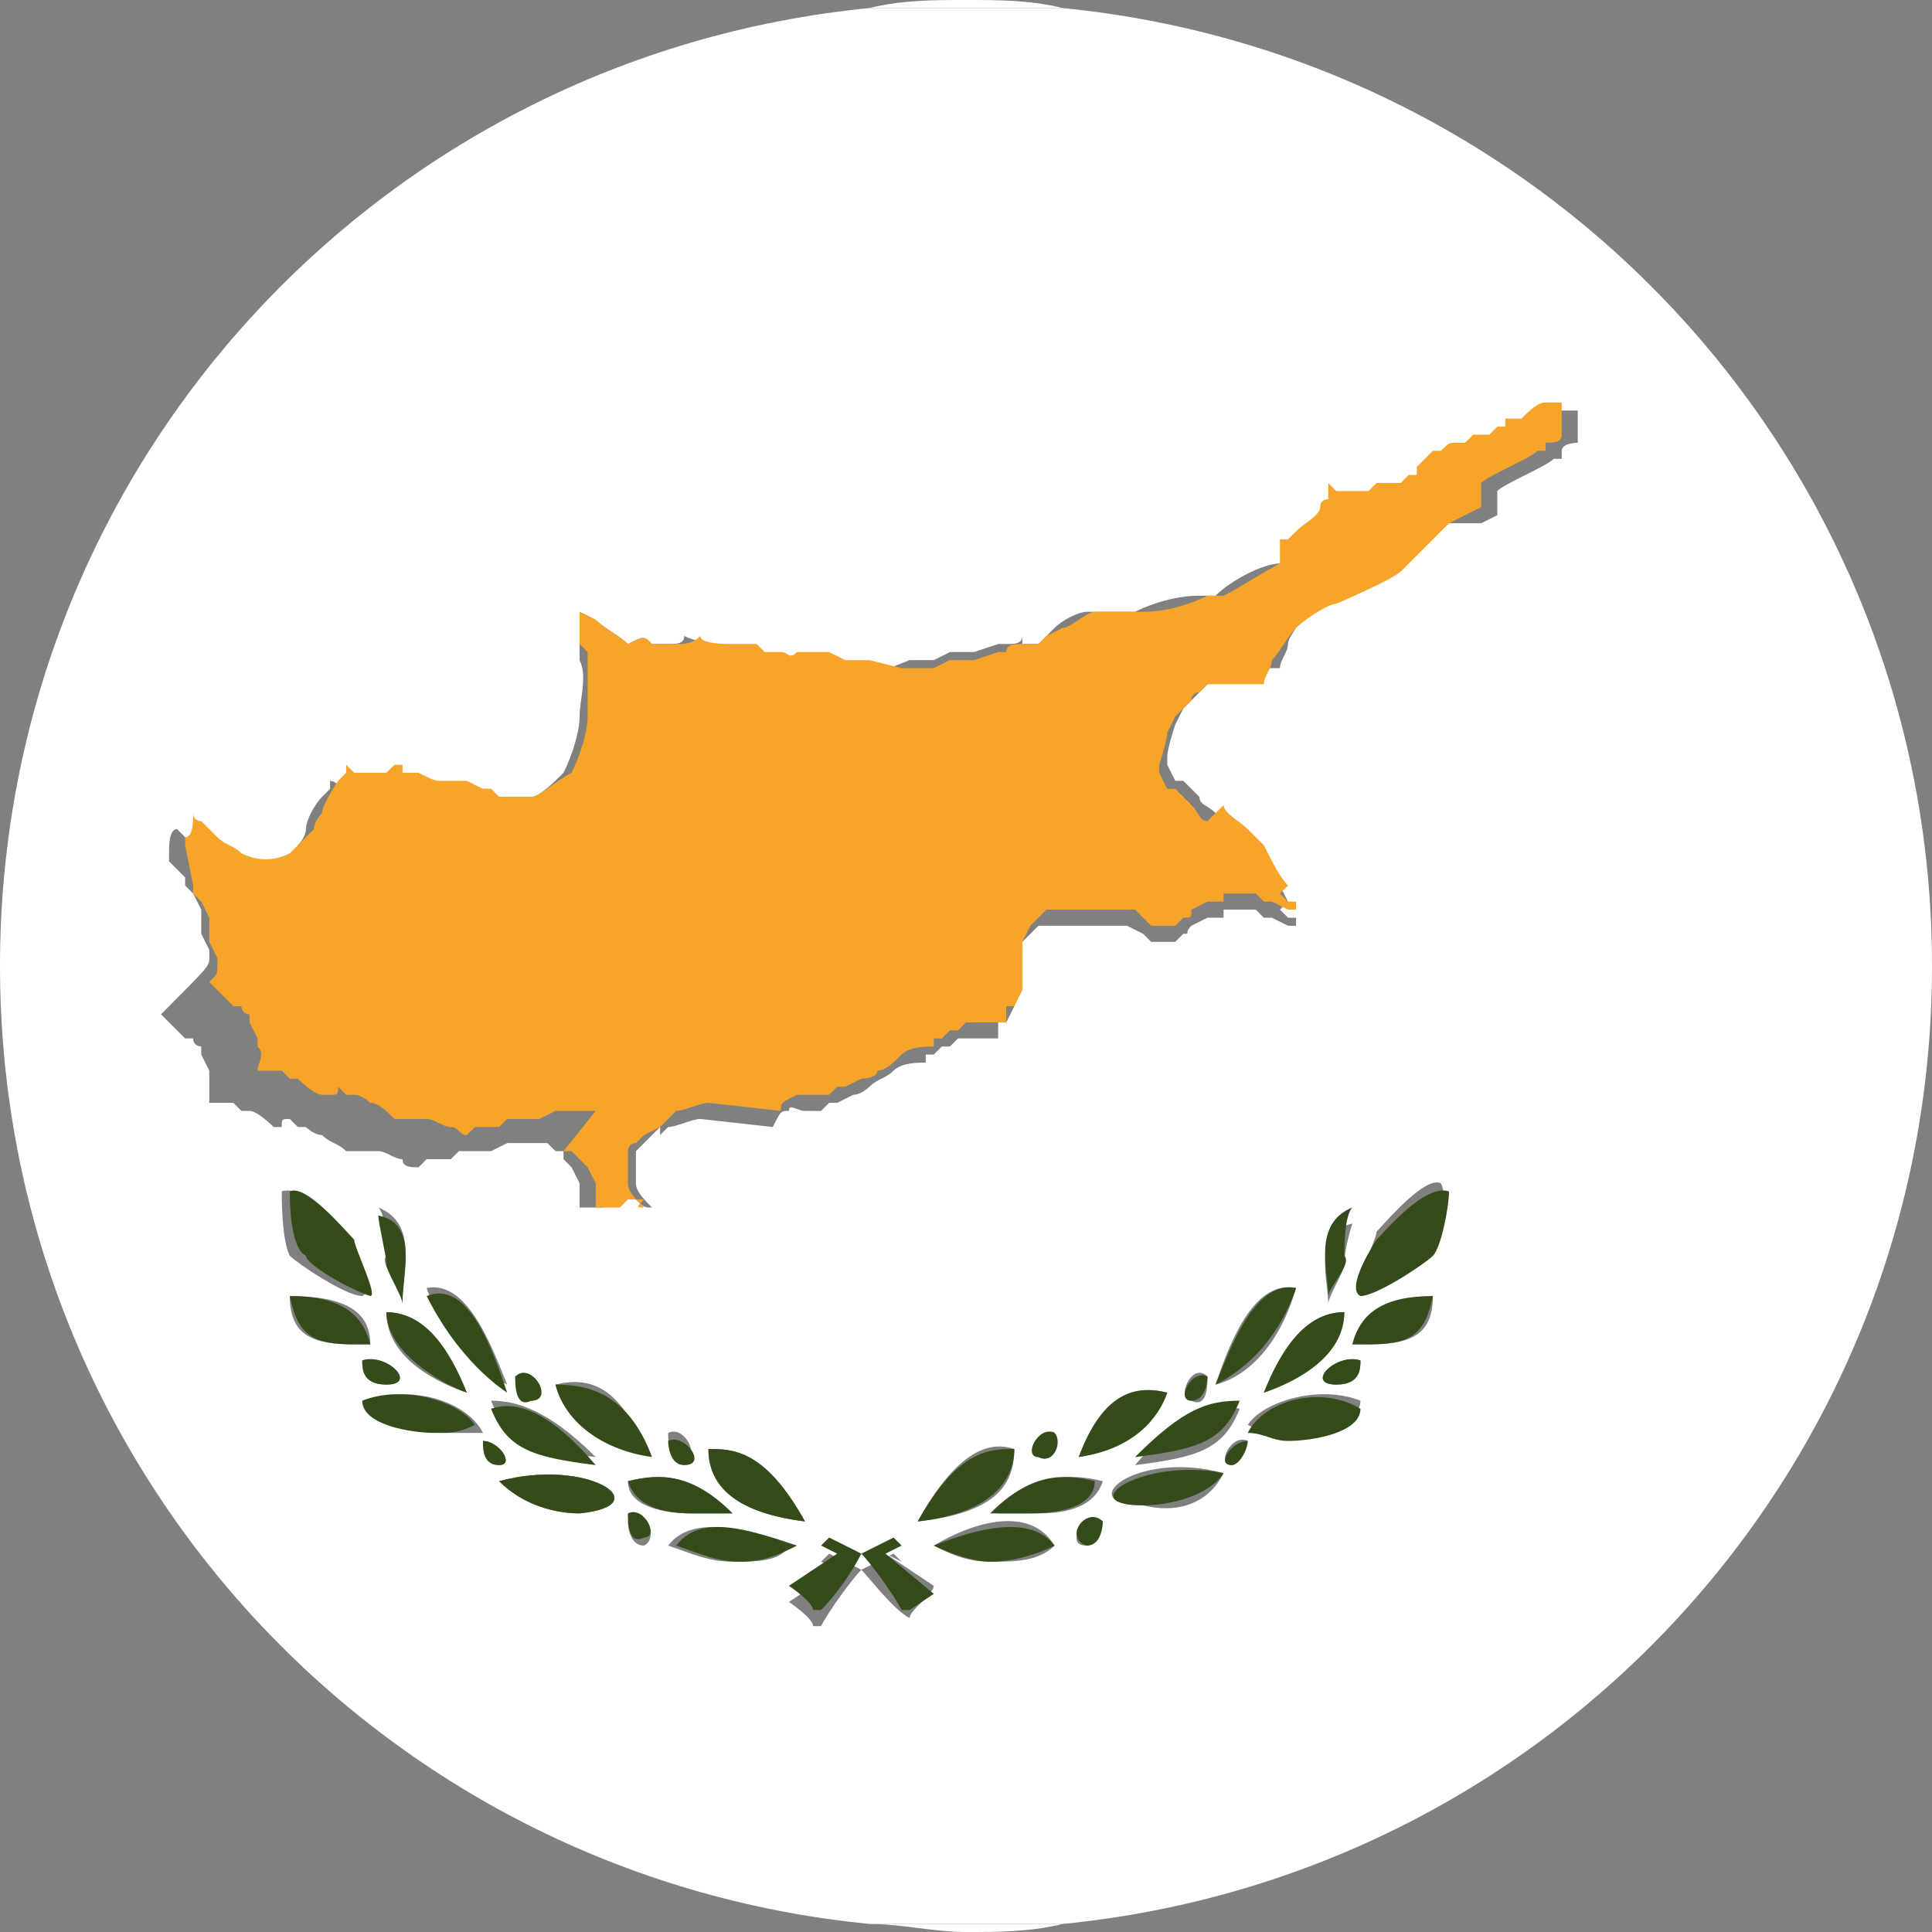 <?xml version="1.0" encoding="utf-8"?>
<!-- Generator: Adobe Illustrator 23.1.0, SVG Export Plug-In . SVG Version: 6.00 Build 0)  -->
<svg version="1.1" id="Layer_1" xmlns:v="https://vecta.io/nano"
	 xmlns="http://www.w3.org/2000/svg" xmlns:xlink="http://www.w3.org/1999/xlink" x="0px" y="0px" width="24px" height="24px"
	 viewBox="0 0 24 24" style="enable-background:new 0 0 24 24;" xml:space="preserve">
<rect x="0" y="0" width="24" height="24" fill="#808080" stroke="none"/>
<style type="text/css">
	.st0{fill:#006AA7;}
	.st1{fill:#FECC00;}
	.st2{fill:#FFFFFF;}
	.st3{fill:#E1000F;}
	.st4{fill:#273375;}
	.st5{fill:#C52026;}
	.st6{fill:#FFC60B;}
	.st7{fill:#C8B32F;}
	.st8{fill:#265EAC;}
	.st9{fill:#CDCCCB;}
	.st10{fill:#AC1F23;}
	.st11{fill:none;stroke:#000000;stroke-width:2.000000e-02;stroke-miterlimit:22.93;}
	.st12{fill:none;stroke:#000000;stroke-width:3.000000e-02;stroke-miterlimit:22.93;}
	.st13{fill:none;stroke:#000000;stroke-width:3.000000e-02;stroke-linejoin:round;}
	.st14{fill:#C6B52F;}
	.st15{fill:#008F6F;}
	.st16{fill:#DA4546;}
	.st17{fill:#EB71A9;}
	.st18{fill:#FFD791;}
	.st19{fill:#3A57A7;}
	.st20{fill-rule:evenodd;clip-rule:evenodd;fill:#C8B32F;}
	.st21{fill:#1646B2;}
	.st22{fill:#009246;}
	.st23{fill:#CE2B37;}
	.st24{fill:#DC1F26;}
	.st25{fill:#D81F26;}
	.st26{fill:#223F94;}
	.st27{fill:#F1A81E;}
	.st28{fill:#003580;}
	.st29{fill:#EF2B2D;}
	.st30{fill:#002868;}
	.st31{fill:#245EAB;}
	.st32{fill:#FDD400;}
	.st33{fill:#C8102E;}
	.st34{fill:#D7141A;}
	.st35{fill:#11457E;}
	.st36{fill:#FEFEFE;}
	.st37{fill-rule:evenodd;clip-rule:evenodd;fill:#E2033A;}
	.st38{fill-rule:evenodd;clip-rule:evenodd;fill:#2D3577;}
	.st39{fill:#C7202F;}
	.st40{fill-rule:evenodd;clip-rule:evenodd;fill:#FFFFFF;}
	.st41{fill:none;stroke:#000000;stroke-width:0.25;stroke-linecap:round;stroke-linejoin:round;}
	.st42{fill:none;stroke:#000000;stroke-width:0.39;stroke-linecap:round;stroke-linejoin:round;}
	.st43{fill:none;stroke:#C7202F;stroke-width:0.25;stroke-miterlimit:3.95;}
	.st44{fill-rule:evenodd;clip-rule:evenodd;stroke:#000000;stroke-width:0.15;stroke-linecap:round;stroke-linejoin:round;}
	.st45{fill:none;}
	.st46{fill:#C6363C;}
	.st47{fill:#0C4076;}
	.st48{fill:#9F0622;}
	.st49{fill:#FF0000;}
	.st50{fill:#006600;}
	.st51{fill-rule:evenodd;clip-rule:evenodd;fill:#FFFF00;}
	.st52{fill:#003399;}
	.st53{fill:#FFFF00;}
	.st54{fill:#009A49;}
	.st55{fill:#F37820;}
	.st56{fill:#171796;}
	.st57{fill:#0093DD;}
	.st58{fill:#CC092F;}
	.st59{fill:#FFD200;}
	.st60{fill:#0046AE;}
	.st61{fill:#F5D402;}
	.st62{fill:#B07F55;}
	.st63{fill:#D10429;}
	.st64{fill:#097754;}
	.st65{fill:#0B45BB;}
	.st66{fill:#1F98C4;}
	.st67{fill:#E11D38;}
	.st68{fill:#1BAF66;}
	.st69{fill:#21468B;}
	.st70{fill:#AE1C28;}
	.st71{fill:#344C19;}
	.st72{fill:#F7A42B;}
	.st73{fill:#C60C30;}
	.st74{fill:#002B7F;}
	.st75{fill:#FCD116;}
	.st76{fill:#CE1126;}
	.st77{fill:#4D8FCC;}
	.st78{fill:#010101;}
	.st79{fill:#EF0920;}
	.st80{fill:#FDDA25;}
	.st81{fill:#003897;}
	.st82{fill:#D72828;}
	.st83{fill:#005CE5;}
	.st84{fill:#FFE500;}
	.st85{fill:#E71D2F;}
	.st86{fill:#5EB6E4;}
	.st87{fill:#F1BF31;}
	.st88{fill:#E41E20;}
	.st89{fill:#C1272D;}
	.st90{fill:#006A44;}
	.st91{fill:#FDB913;}
	.st92{fill:#003EC9;}
	.st93{fill:#F0F0F0;}
	.st94{fill:#D80027;}
</style>
<g>
	<path class="st2" d="M10.8,23.9c0.4,0,0.8,0.1,1.2,0.1s0.8,0,1.2-0.1H10.8z"/>
	<path class="st2" d="M13.2,0.1C12.8,0,12.4,0,12,0s-0.8,0-1.2,0.1H13.2z"/>
	<path class="st2" d="M0,12c0,6.2,4.7,11.3,10.8,11.9h2.4C19.3,23.3,24,18.2,24,12S19.3,0.7,13.2,0.1h-2.4C4.7,0.7,0,5.8,0,12z
		 M3.5,14.8c0.3-0.1,0.7,0.5,0.8,0.6c0,0,0.4,0.6,0.2,0.7c0,0,0,0,0,0h0c0,0,0,0,0,0c-0.2,0-0.8-0.4-0.9-0.5
		C3.5,15.4,3.5,14.9,3.5,14.8z M4.4,16.7C4.4,16.7,4.4,16.7,4.4,16.7c-0.5,0-0.8-0.1-0.8-0.6c0.7,0,1,0.2,1,0.6
		C4.6,16.7,4.5,16.7,4.4,16.7C4.4,16.7,4.4,16.7,4.4,16.7L4.4,16.7z M7.4,18.1L7.4,18.1c-0.8-0.1-1.1-0.2-1.3-0.7
		C6.4,17.4,6.8,17.5,7.4,18.1z M6.4,17.1c0.2-0.1,0.4,0.3,0.2,0.3C6.5,17.4,6.4,17.1,6.4,17.1z M9.1,18.8c-0.2,0-0.3,0-0.5,0l0,0
		c-0.4,0-0.8-0.1-0.8-0.4C8.2,18.3,8.6,18.3,9.1,18.8z M8.3,17.8c0.2-0.1,0.4,0.3,0.2,0.3l0,0C8.3,18.2,8.3,17.9,8.3,17.8z M8.8,18
		c0.3,0,0.7,0,1.2,0.9h0C9.2,18.8,8.8,18.5,8.8,18z M6.9,17.2c0.4-0.1,0.8,0,1.1,0.8C7.4,18,7,17.6,6.9,17.2z M6.3,17.2L6.3,17.2
		c-0.4-0.2-0.8-0.6-1-1.2C5.8,15.9,6.1,16.7,6.3,17.2L6.3,17.2z M5.8,17.3C5.8,17.3,5.8,17.3,5.8,17.3L5.8,17.3
		C5.8,17.3,5.8,17.3,5.8,17.3c-0.3-0.1-1-0.4-1-1C5.2,16.3,5.5,16.8,5.8,17.3z M5,16.1L5,16.1c0-0.1-0.3-0.4-0.2-0.5
		c0-0.1,0-0.5-0.1-0.6C5.2,15.2,5,15.8,5,16.1z M4.8,17.2c-0.3,0-0.3-0.2-0.3-0.3C4.8,16.8,5.2,17.2,4.8,17.2z M5.5,17.8L5.5,17.8
		C5.5,17.8,5.5,17.8,5.5,17.8c-0.3,0-1-0.1-0.9-0.4c0.5-0.2,1.2,0,1.4,0.4C5.8,17.8,5.6,17.8,5.5,17.8C5.5,17.8,5.5,17.8,5.5,17.8z
		 M6.2,18.2C6,18.2,6,18,6,17.9C6.2,17.9,6.4,18.2,6.2,18.2L6.2,18.2z M7.2,18.8L7.2,18.8c-0.3,0-0.7-0.1-1-0.4
		C7.3,18.1,8.2,18.7,7.2,18.8z M8,19.2L8,19.2c-0.2,0-0.2-0.3-0.2-0.3C8,18.7,8.2,19.1,8,19.2z M9.1,19.4c-0.3,0-0.5-0.1-0.8-0.2
		c0.3-0.4,1-0.2,1.5,0C9.7,19.4,9.4,19.4,9.1,19.4L9.1,19.4z M11.3,20.1L11.3,20.1L11.3,20.1C11.3,20.1,11.3,20.1,11.3,20.1
		C11.3,20.1,11.3,20.1,11.3,20.1C11.3,20.1,11.3,20.1,11.3,20.1c-0.2-0.1-0.5-0.5-0.6-0.6c-0.1,0.1-0.4,0.5-0.5,0.7c0,0,0,0,0,0
		l-0.1,0l0,0l0,0c0-0.1-0.3-0.3-0.3-0.3l0.6-0.4l-0.2-0.1l0.1-0.1l0.4,0.2l0.4-0.2l0.1,0.1L11,19.3l0.6,0.4
		C11.6,19.8,11.3,20,11.3,20.1L11.3,20.1z M13.7,18.4c-0.1,0.3-0.4,0.4-0.8,0.4h0c-0.2,0-0.3,0-0.5,0C12.9,18.3,13.3,18.3,13.7,18.4
		z M13.1,17.8c0,0.1,0,0.4-0.2,0.3C12.7,18.1,13,17.7,13.1,17.8z M15,17.1c0,0.1,0,0.4-0.2,0.3v0C14.6,17.4,14.8,16.9,15,17.1z
		 M15.4,17.5c-0.2,0.5-0.5,0.6-1.3,0.7v0C14.7,17.5,15,17.4,15.4,17.5z M16.7,15.7c0,0.1-0.2,0.4-0.2,0.5v0c0-0.3-0.2-0.9,0.3-1
		C16.8,15.2,16.7,15.5,16.7,15.7z M16.9,16.9c0,0.1,0,0.3-0.3,0.3C16.2,17.2,16.6,16.8,16.9,16.9z M16.7,16.3c0,0.5-0.7,0.9-1,1
		c0,0,0,0,0,0l0,0c0,0,0,0,0,0C15.9,16.8,16.2,16.3,16.7,16.3z M15.1,17.2L15.1,17.2L15.1,17.2c0.2-0.6,0.5-1.3,1-1.2
		C15.9,16.7,15.5,17.1,15.1,17.2z M13.4,18.1C13.4,18.1,13.4,18.1,13.4,18.1L13.4,18.1C13.4,18.1,13.4,18.1,13.4,18.1
		c0.3-0.8,0.7-0.9,1.1-0.8C14.4,17.6,14,18,13.4,18.1z M11.4,18.9L11.4,18.9c0.5-0.9,0.9-1,1.2-0.9C12.6,18.5,12.3,18.8,11.4,18.9z
		 M12.3,19.4L12.3,19.4c-0.3,0-0.5-0.1-0.7-0.2c0.5-0.3,1.2-0.5,1.5,0C12.9,19.4,12.6,19.4,12.3,19.4z M13.5,19.2L13.5,19.2
		c-0.3,0,0-0.4,0.2-0.3C13.7,18.9,13.6,19.2,13.5,19.2z M14.2,18.7L14.2,18.7c-0.9,0-0.1-0.7,1-0.4C15,18.7,14.6,18.8,14.2,18.7z
		 M15.3,18.2L15.3,18.2c-0.2,0,0-0.4,0.2-0.3C15.4,18,15.4,18.2,15.3,18.2z M16.9,17.4c0,0.3-0.6,0.4-0.9,0.4c0,0,0,0,0,0h0
		c0,0,0,0,0,0c-0.2,0-0.3,0-0.5-0.1C15.7,17.4,16.4,17.2,16.9,17.4L16.9,17.4z M17,16.7L17,16.7c-0.1,0-0.2,0-0.2,0
		c0.1-0.4,0.4-0.5,1-0.6C17.8,16.6,17.5,16.7,17,16.7z M17.8,15.5c-0.1,0.2-0.7,0.5-0.9,0.5v0c-0.1,0,0.2-0.6,0.2-0.7
		c0.1-0.1,0.6-0.7,0.8-0.6C18,14.9,17.9,15.4,17.8,15.5z M11.3,8.2l0.1,0l0.1,0l0.1,0l0.2-0.1l0.3,0c0,0,0.3-0.1,0.3-0.1l0,0h0.1
		c0.1,0,0.2,0,0.2-0.1l0,0V8L12.9,8L13,7.9l0.1-0.1c0.1-0.1,0.3-0.2,0.4-0.2c0.1,0,0.3,0,0.4,0l0.1,0l0.1,0c0.2-0.1,0.5-0.2,0.8-0.2
		c0.1,0,0.1,0,0.2,0C15.3,7.2,15.7,7,15.9,7L16,6.9l0.1,0l0.1-0.1c0.1-0.1,0.2-0.2,0.3-0.3c0,0,0.1-0.1,0.1-0.1l0-0.1
		c0,0,0-0.1,0-0.1l0,0l0.1,0.1l0.1,0l0,0l0,0l0.1,0l0.1,0l0.1,0c0,0,0.1-0.1,0.1-0.1l0.1,0c0.1,0,0.1,0,0.2,0c0,0,0.1,0,0.1-0.1
		l0.1,0l0,0l0-0.1l0,0l0,0l0,0l0.1-0.1L18,5.7l0,0l0.1,0c0.1-0.1,0.1-0.1,0.2-0.1l0.1,0l0.1-0.1l0.1,0l0.1,0l0.1-0.1l0.1,0l0,0l0,0
		l0-0.1l0,0l0.1,0c0,0,0.1,0,0.1,0c0.1,0,0.2-0.1,0.3-0.2l0.1,0l0.1,0l0,0l0,0l0,0l0,0l0,0.1l0,0l0,0.2v0l0,0.1c0,0-0.2,0-0.2,0.1
		l0,0.1l-0.1,0c-0.1,0.1-0.6,0.3-0.7,0.4c0,0,0,0.1,0,0.1l0,0l0,0.2l0,0l-0.2,0.1L18,6.5l-0.2,0.1c-0.1,0.1-0.2,0.2-0.3,0.3
		c-0.1,0-0.8,0.3-0.8,0.4c-0.1,0.1-0.4,0.3-0.5,0.3C16.2,7.7,16,7.9,16,8c0,0.1-0.1,0.2-0.1,0.3l0,0l0,0c0,0-0.1,0-0.2,0
		c0,0-0.1,0-0.2,0l-0.1,0l-0.2,0L15,8.5l0,0c0,0-0.1,0.1-0.1,0.1l-0.1,0.1l-0.1,0.1L14.6,9c0,0-0.1,0.3-0.1,0.4l0,0.1v0l0.1,0.2l0,0
		l0,0l0,0l0,0l0,0h0.1l0,0c0,0,0.2,0.2,0.2,0.2c0,0.1,0.1,0.1,0.2,0.2l0.1,0.1c0.1,0.1,0.2,0.3,0.3,0.3l0.2,0.2
		c0.1,0.1,0.2,0.3,0.3,0.5l-0.1,0.1l0.1,0.1l0.1,0c0,0,0,0,0,0l0,0.1l0,0l0,0c0,0-0.1,0-0.1,0l0,0l-0.2-0.1l-0.1,0l-0.1-0.1l-0.1,0
		l-0.1,0l-0.1,0l-0.1,0h0l0,0.1l0,0l-0.2,0l-0.2,0.1l0,0c-0.1,0.1,0,0.1-0.1,0.1l-0.1,0.1l-0.1,0l-0.1,0c0,0-0.1,0-0.1,0l-0.1-0.1
		L14,11.5c0,0-0.1,0-0.1,0l-0.3,0c-0.1,0-0.2,0-0.2,0c0,0-0.3,0-0.3,0l-0.1,0l-0.1,0l-0.1,0.1l-0.1,0.1l-0.1,0.2l0,0.2l0,0.2l0,0.1
		c0,0,0,0.1,0,0.1l-0.1,0.2l-0.1,0l0,0.2l0,0l-0.2,0l-0.2,0l-0.1,0c0,0-0.1,0.1-0.1,0.1l-0.1,0l-0.1,0.1l-0.1,0l0,0.1
		c-0.1,0-0.3,0-0.4,0.1c-0.1,0.1-0.2,0.1-0.3,0.2c0,0-0.1,0.1-0.2,0.1c0,0-0.2,0.1-0.2,0.1l-0.1,0l-0.1,0.1l-0.1,0l-0.1,0
		c-0.1,0-0.2-0.1-0.2,0c-0.1,0-0.1,0-0.2,0.2l0,0l-0.9-0.1c-0.1,0-0.3,0.1-0.4,0.1l0,0l0,0l-0.1,0.1L8.2,14l-0.1,0.1l-0.1,0.1
		c0,0-0.1,0.1-0.1,0.1l0,0.1l0,0c0,0.1,0,0.2,0,0.3c0,0.1,0.1,0.2,0.2,0.3l0,0l0,0l0,0c-0.1,0-0.1,0-0.2-0.1H7.7l-0.1,0L7.5,15
		c0,0-0.1,0-0.2,0c0,0,0,0-0.1,0l0,0c0,0,0,0,0,0l0,0l0-0.1l0-0.1l0-0.1c0,0-0.1-0.2-0.1-0.2l-0.1-0.1L7,14.3l0,0c0,0-0.1,0-0.1,0
		l-0.1-0.1l-0.1,0l-0.2,0l-0.1,0l-0.1,0l-0.2,0.1l-0.1,0l-0.2,0l-0.1,0c0,0-0.1,0.1-0.1,0.1l-0.1,0l-0.1,0l-0.1,0l-0.1,0.1
		c-0.1,0-0.2,0-0.2-0.1c-0.1,0-0.2-0.1-0.3-0.1l0,0c0,0-0.1,0-0.2,0l-0.1,0l-0.1,0c-0.1-0.1-0.2-0.1-0.3-0.2c-0.1,0-0.2-0.1-0.2-0.1
		l-0.1,0l-0.1-0.1c-0.1,0-0.1,0-0.1,0.1l0,0l-0.1,0c0,0-0.2-0.2-0.3-0.2l-0.1,0l-0.1-0.1l-0.1,0l0,0l-0.1,0l-0.1,0
		c0-0.1,0-0.2,0-0.3c0,0,0-0.1,0-0.1l-0.1-0.2l0-0.1l0,0l0,0c0,0-0.1,0-0.1-0.1h0l0,0l-0.1,0l0,0l-0.1-0.1c0,0-0.1-0.1-0.2-0.2l0,0
		C2.6,12,2.6,12,2.6,11.9l0-0.1l-0.1-0.2l0-0.1l0,0l0-0.1l0-0.1l-0.1-0.2l0,0l-0.1-0.1l0-0.1l-0.2-0.2c0,0,0-0.1,0-0.1
		c0-0.1,0-0.3,0.1-0.3l0,0c0,0,0.1,0.1,0.1,0.1l0.2,0.2c0.1,0.1,0.2,0.1,0.3,0.2c0.2,0.1,0.4,0.1,0.6,0c0.1-0.1,0.3-0.2,0.3-0.3
		c0,0,0.1-0.1,0.1-0.2c0-0.1,0.1-0.3,0.2-0.4c0,0,0.1-0.1,0.1-0.1l0,0l0-0.1l0,0c0,0,0.1,0,0.1,0.1c0,0,0,0,0.1,0l0.1,0l0.1,0
		c0,0,0.1,0,0.1,0l0,0c0,0,0.1-0.1,0.1-0.1l0,0l0.1,0l0,0l0.1,0c0.1,0,0.1,0,0.2,0c0.1,0.1,0.1,0.1,0.3,0.1l0.1,0c0,0,0.1,0,0.2,0
		l0,0L6,9.8l0.1,0l0.1,0.1l0.1,0l0.1,0c0,0,0.1,0,0.2,0C6.7,9.9,6.9,9.7,7,9.6l0,0c0.1-0.2,0.2-0.5,0.2-0.7c0-0.2,0.1-0.5,0-0.7
		l0-0.1L7.2,8c0-0.1,0-0.1,0-0.2l0-0.1l0-0.1l0,0c0,0,0.2,0.1,0.2,0.1C7.5,7.8,7.7,7.9,7.8,8C8,7.9,8,7.9,8.1,8l0.1,0l0.1,0
		c0.1,0,0.2,0,0.2-0.1l0,0C8.7,8,9,8,9.1,8.1l0.3,0l0.1,0.1l0.1,0l0,0l0,0c0,0,0.1,0,0.1,0c0.1,0,0.1,0.1,0.2,0l0.2,0.1l0.2,0
		l0.2,0.1l0.1,0l0.2,0L11.3,8.2L11.3,8.2L11.3,8.2z"/>
	<path class="st71" d="M4.5,16.9c0,0.1,0,0.3,0.3,0.3C5.2,17.2,4.8,16.8,4.5,16.9z"/>
	<polygon class="st71" points="5.8,17.3 5.8,17.3 5.8,17.3 	"/>
	<path class="st71" d="M4.7,15.1c0,0.1,0.1,0.5,0.1,0.6c0,0.1,0.2,0.4,0.2,0.5l0,0C5,15.8,5.2,15.2,4.7,15.1z"/>
	<path class="st71" d="M5.8,17.3c-0.2-0.5-0.5-1-1-1C4.8,16.8,5.5,17.2,5.8,17.3z"/>
	<path class="st71" d="M6.2,18.4c0.3,0.3,0.7,0.4,1,0.4l0,0C8.2,18.7,7.3,18.1,6.2,18.4z"/>
	<path class="st71" d="M4.5,17.4c0,0.3,0.6,0.4,0.9,0.4c0.2,0,0.3,0,0.5-0.1C5.7,17.4,5,17.2,4.5,17.4z"/>
	<path class="st71" d="M11.6,19.8L11,19.3l0.2-0.1l-0.1-0.1l-0.4,0.2l-0.4-0.2l-0.1,0.1l0.2,0.1l-0.6,0.4c0,0,0.3,0.2,0.3,0.3l0,0
		l0,0l0.1,0c0,0,0,0,0,0c0.2-0.2,0.4-0.5,0.5-0.7c0.1,0.1,0.4,0.5,0.5,0.7c0,0,0,0,0,0l0.1,0l0,0l0,0C11.3,20,11.6,19.8,11.6,19.8z"
		/>
	<path class="st71" d="M5.3,16.1c0.3,0.6,0.7,1,1,1.2v0h0C6.1,16.7,5.8,15.9,5.3,16.1z"/>
	<path class="st71" d="M7.8,18.8c0,0.1,0,0.4,0.2,0.3l0,0C8.2,19.1,8,18.7,7.8,18.8z"/>
	<path class="st71" d="M6,17.9c0,0.1,0,0.3,0.2,0.3v0C6.4,18.2,6.2,17.9,6,17.9z"/>
	<path class="st71" d="M8.4,19.2c0.3,0.1,0.5,0.2,0.8,0.2h0c0.3,0,0.5-0.1,0.7-0.2C9.3,19,8.7,18.8,8.4,19.2z"/>
	<path class="st71" d="M6.1,17.5c0.2,0.5,0.5,0.6,1.3,0.7v0C6.8,17.5,6.4,17.4,6.1,17.5z"/>
	<path class="st71" d="M3.6,16.1c0.1,0.5,0.3,0.6,0.8,0.6c0.1,0,0.2,0,0.2,0C4.5,16.3,4.2,16.1,3.6,16.1z"/>
	<path class="st71" d="M6.9,17.2C7,17.6,7.4,18,8.1,18.1C7.8,17.3,7.3,17.2,6.9,17.2z"/>
	<path class="st71" d="M4.6,16.1c0.1,0-0.2-0.6-0.2-0.7c-0.1-0.1-0.6-0.7-0.8-0.6c0,0.1,0,0.7,0.2,0.8C3.8,15.7,4.3,16,4.6,16.1z"/>
	<polygon class="st71" points="4.6,16.1 4.6,16.1 4.6,16.1 	"/>
	<path class="st71" d="M8.5,18.2c0.3,0,0-0.4-0.2-0.3C8.3,17.9,8.3,18.2,8.5,18.2L8.5,18.2z"/>
	<path class="st71" d="M10,18.9L10,18.9C9.5,18,9.1,18,8.8,18C8.8,18.5,9.2,18.8,10,18.9z"/>
	<path class="st71" d="M7.8,18.4c0.1,0.3,0.4,0.4,0.8,0.4l0,0c0.2,0,0.3,0,0.5,0C8.6,18.3,8.2,18.3,7.8,18.4z"/>
	<path class="st71" d="M6.4,17.1c0,0.1,0,0.4,0.2,0.3C6.9,17.4,6.6,16.9,6.4,17.1z"/>
	<path class="st71" d="M16.8,16.7c0,0,0.1,0,0.2,0l0,0c0.5,0,0.7-0.1,0.8-0.6C17.2,16.1,16.9,16.3,16.8,16.7z"/>
	<path class="st71" d="M13.5,19.2L13.5,19.2c0.2,0,0.2-0.3,0.2-0.3C13.5,18.7,13.2,19.1,13.5,19.2z"/>
	<path class="st71" d="M13.4,18.1c0.7-0.1,1-0.5,1.1-0.8C14.1,17.2,13.7,17.3,13.4,18.1z"/>
	<path class="st71" d="M14.2,18.7L14.2,18.7c0.3,0,0.8-0.1,1-0.4C14.2,18.1,13.3,18.7,14.2,18.7z"/>
	<path class="st71" d="M11.4,18.9L11.4,18.9c0.9-0.1,1.2-0.5,1.2-0.9C12.3,18,11.9,18,11.4,18.9z"/>
	<path class="st71" d="M11.6,19.2c0.2,0.1,0.5,0.2,0.7,0.2l0,0c0.3,0,0.6-0.1,0.8-0.2C12.8,18.8,12.1,19,11.6,19.2z"/>
	<path class="st71" d="M12.8,18.8L12.8,18.8c0.4,0,0.8-0.1,0.8-0.4c-0.4-0.1-0.8-0.1-1.3,0.4C12.5,18.8,12.7,18.8,12.8,18.8z"/>
	<path class="st71" d="M17.1,15.4c0,0-0.4,0.6-0.2,0.7v0c0.2,0,0.8-0.4,0.9-0.5c0.1-0.1,0.2-0.6,0.2-0.8
		C17.7,14.7,17.2,15.3,17.1,15.4z"/>
	<path class="st71" d="M15.3,18.2L15.3,18.2c0.1,0,0.2-0.2,0.2-0.3C15.3,17.9,15.1,18.2,15.3,18.2z"/>
	<path class="st71" d="M15.5,17.8c0.2,0,0.3,0.1,0.5,0.1c0.3,0,0.9-0.1,0.9-0.4v0C16.4,17.2,15.7,17.4,15.5,17.8z"/>
	<path class="st71" d="M16.5,16.1L16.5,16.1c0-0.1,0.3-0.4,0.2-0.5c0-0.1,0-0.5,0.1-0.6C16.3,15.2,16.5,15.8,16.5,16.1z"/>
	<path class="st71" d="M15,17.1c-0.2-0.1-0.4,0.3-0.2,0.3v0C15,17.4,15,17.1,15,17.1z"/>
	<path class="st71" d="M14.1,18.1L14.1,18.1c0.8-0.1,1.1-0.2,1.3-0.7C15,17.4,14.7,17.5,14.1,18.1z"/>
	<path class="st71" d="M13.1,17.8c-0.2-0.1-0.4,0.3-0.2,0.3C13.1,18.2,13.2,17.9,13.1,17.8z"/>
	<polygon class="st71" points="15.7,17.3 15.7,17.3 15.7,17.3 	"/>
	<path class="st71" d="M15.1,17.2L15.1,17.2L15.1,17.2c0.4-0.2,0.8-0.6,1-1.2C15.6,15.9,15.3,16.7,15.1,17.2z"/>
	<path class="st71" d="M16.6,17.2c0.3,0,0.3-0.2,0.3-0.3C16.6,16.8,16.2,17.2,16.6,17.2z"/>
	<path class="st71" d="M15.7,17.3c0.3-0.1,1-0.4,1-1C16.2,16.3,15.9,16.8,15.7,17.3z"/>
	<polygon class="st71" points="13.4,18.1 13.4,18.1 13.4,18.1 	"/>
	<path class="st72" d="M10.8,8.2l-0.2,0l-0.1,0l-0.2-0.1l-0.2,0L9.9,8.1c-0.1,0.1-0.1,0-0.2,0c0,0-0.1,0-0.1,0l0,0l0,0l-0.1,0L9.4,8
		l-0.3,0C9,8,8.7,8,8.7,7.9l0,0C8.6,8,8.5,8,8.4,8L8.3,8L8.1,8C8,7.9,8,7.9,7.8,8C7.7,7.9,7.5,7.8,7.4,7.7c0,0-0.2-0.1-0.2-0.1l0,0
		l0,0.1l0,0.1c0,0.1,0,0.1,0,0.2l0.1,0.1l0,0.1c0,0.2,0,0.5,0,0.7c0,0.2-0.1,0.5-0.2,0.7l0,0C6.9,9.7,6.7,9.9,6.6,9.9
		c0,0-0.1,0-0.2,0l-0.1,0l-0.1,0L6.1,9.8L6,9.8L5.8,9.7l0,0c0,0-0.1,0-0.2,0l-0.1,0c-0.1,0-0.1,0-0.3-0.1c-0.1,0-0.1,0-0.2,0L5,9.5
		l0,0l-0.1,0l0,0c0,0-0.1,0.1-0.1,0.1l0,0c0,0-0.1,0-0.1,0l-0.1,0l-0.1,0c0,0,0,0-0.1,0c0,0-0.1-0.1-0.1-0.1l0,0l0,0.1l0,0
		c0,0-0.1,0.1-0.1,0.1c0,0-0.2,0.3-0.2,0.4c0,0-0.1,0.1-0.1,0.2c-0.1,0.1-0.2,0.2-0.3,0.3c-0.2,0.1-0.4,0.1-0.6,0
		c-0.1-0.1-0.2-0.1-0.3-0.2l-0.2-0.2c0,0-0.1,0-0.1-0.1l0,0c0,0.1,0,0.3-0.1,0.3c0,0,0,0.1,0,0.1L2.4,11l0,0.1l0.1,0.1l0,0l0.1,0.2
		l0,0.1l0,0.1l0,0l0,0.1l0.1,0.2l0,0.1c0,0.1,0,0.1-0.1,0.2l0,0c0,0,0.1,0.1,0.2,0.2l0.1,0.1l0,0l0.1,0l0,0h0c0,0,0,0.1,0.1,0.1l0,0
		l0,0l0,0.1l0.1,0.2c0,0,0,0.1,0,0.1c0.1,0.1,0,0.2,0,0.3l0.1,0l0.1,0l0,0l0.1,0l0.1,0.1l0.1,0c0,0,0.2,0.2,0.3,0.2l0.1,0l0,0
		c0.1,0,0.1,0,0.1-0.1l0.1,0.1l0.1,0c0.1,0,0.2,0.1,0.2,0.1c0.1,0,0.2,0.1,0.3,0.2l0.1,0l0.1,0c0,0,0.1,0,0.2,0l0,0v0c0,0,0,0,0,0
		l0,0c0.1,0,0.2,0.1,0.3,0.1c0.1,0,0.1,0.1,0.2,0.1l0.1-0.1l0.1,0l0.1,0l0.1,0c0,0,0.1-0.1,0.1-0.1l0.1,0l0.2,0l0.1,0l0.2-0.1l0.1,0
		l0.1,0l0.2,0l0.1,0L7,14.3c0,0,0.1,0,0.1,0l0,0l0.1,0.1l0.1,0.1c0,0,0.1,0.2,0.1,0.2l0,0.1l0,0.1l0,0.1l0,0c0,0,0,0,0,0l0,0
		c0,0,0,0,0.1,0c0,0,0.1,0,0.2,0l0.1-0.1l0.1,0h0.1C7.9,15,7.9,15,8,15l0,0l0,0l0,0c-0.1-0.1-0.2-0.2-0.2-0.3c0-0.1,0-0.2,0-0.3l0,0
		l0-0.1c0,0,0-0.1,0.1-0.1l0.1-0.1L8.2,14l0.1-0.1l0.1-0.1l0,0l0,0c0.1,0,0.3-0.1,0.4-0.1l0.9,0.1l0,0c0-0.1,0-0.1,0.2-0.2
		c0.1,0,0.2,0,0.2,0l0.1,0l0.1,0l0.1-0.1l0.1,0c0,0,0.2-0.1,0.2-0.1c0,0,0.2,0,0.2-0.1c0.1,0,0.2-0.1,0.3-0.2
		c0.1-0.1,0.3-0.1,0.4-0.1l0-0.1l0.1,0l0.1-0.1l0.1,0c0,0,0.1-0.1,0.1-0.1l0.1,0l0.2,0l0.2,0l0,0l0-0.2l0.1,0l0.1-0.2
		c0,0,0-0.1,0-0.1l0-0.1l0-0.2l0-0.2l0.1-0.2l0.1-0.1l0.1-0.1l0.1,0l0.1,0c0,0,0.3,0,0.3,0c0.1,0,0.2,0,0.2,0l0.3,0c0,0,0.1,0,0.1,0
		l0.1,0.1l0.1,0.1c0,0,0.1,0,0.1,0l0.1,0l0.1,0l0.1-0.1c0.1,0,0.1,0,0.1-0.1l0,0l0.2-0.1l0.2,0l0,0l0-0.1h0l0.1,0l0.1,0l0.1,0l0.1,0
		l0.1,0.1l0.1,0l0.2,0.1l0,0c0,0,0.1,0,0.1,0l0,0l0,0l0-0.1c0,0,0,0,0,0l-0.1,0l-0.1-0.1l0.1-0.1c-0.1-0.1-0.2-0.3-0.3-0.5l-0.2-0.2
		c-0.1-0.1-0.3-0.2-0.3-0.3L15,10.2c-0.1,0-0.1-0.1-0.2-0.2c0,0-0.2-0.2-0.2-0.2l0,0h-0.1l0,0l0,0l0,0l0,0l0,0l-0.1-0.2v0l0-0.1
		c0,0,0.1-0.3,0.1-0.4l0.1-0.2l0.1-0.1l0.1-0.1c0-0.1,0.1-0.1,0.1-0.1l0,0l0.1-0.1l0.2,0l0.1,0c0,0,0.1,0,0.2,0c0,0,0.1,0,0.2,0l0,0
		l0,0c0-0.1,0.1-0.2,0.1-0.3c0.1-0.1,0.2-0.3,0.3-0.4c0.1-0.1,0.4-0.3,0.5-0.3c0,0,0.7-0.3,0.8-0.4c0.1-0.1,0.2-0.2,0.3-0.3L18,6.5
		l0.2-0.1l0.2-0.1l0,0l0-0.2l0,0c0,0,0-0.1,0-0.1c0.1-0.1,0.6-0.3,0.7-0.4l0.1,0l0-0.1c0.1,0,0.2,0,0.2-0.1l0-0.1v0l0-0.2l0,0l0-0.1
		l0,0l0,0l0,0l0,0l-0.1,0l-0.1,0c-0.1,0-0.2,0.1-0.3,0.2c0,0-0.1,0-0.1,0l-0.1,0l0,0l0,0.1l0,0l0,0l-0.1,0l-0.1,0.1l-0.1,0l-0.1,0
		l-0.1,0.1l-0.1,0c-0.1,0-0.1,0-0.2,0.1l-0.1,0l0,0l-0.1,0.1l-0.1,0.1l0,0l0,0l0,0l0,0.1l0,0l-0.1,0c0,0-0.1,0.1-0.1,0.1
		c-0.1,0-0.1,0-0.2,0l-0.1,0c0,0-0.1,0.1-0.1,0.1l-0.1,0l-0.1,0l-0.1,0l0,0l0,0l-0.1,0l-0.1-0.1l0,0c0,0,0,0.1,0,0.1l0,0.1
		c0,0-0.1,0-0.1,0.1c0,0.1-0.2,0.2-0.3,0.3l-0.1,0.1l-0.1,0L15.9,7c-0.2,0.1-0.5,0.3-0.7,0.4c-0.1,0-0.1,0-0.2,0
		c-0.2,0.1-0.5,0.2-0.8,0.2l-0.1,0l-0.1,0c-0.1,0-0.3,0-0.4,0c-0.1,0-0.3,0.2-0.4,0.2L13,7.9L12.9,8L12.7,8V8l0,0
		c-0.1,0-0.2,0-0.2,0.1h-0.1l0,0c0,0-0.3,0.1-0.3,0.1l-0.3,0l-0.2,0.1l-0.1,0l-0.1,0l-0.1,0l-0.1,0l0,0L10.8,8.2z"/>
	<polygon class="st72" points="5.1,14.2 5.1,14.2 5.1,14.2 	"/>
</g>
</svg>
